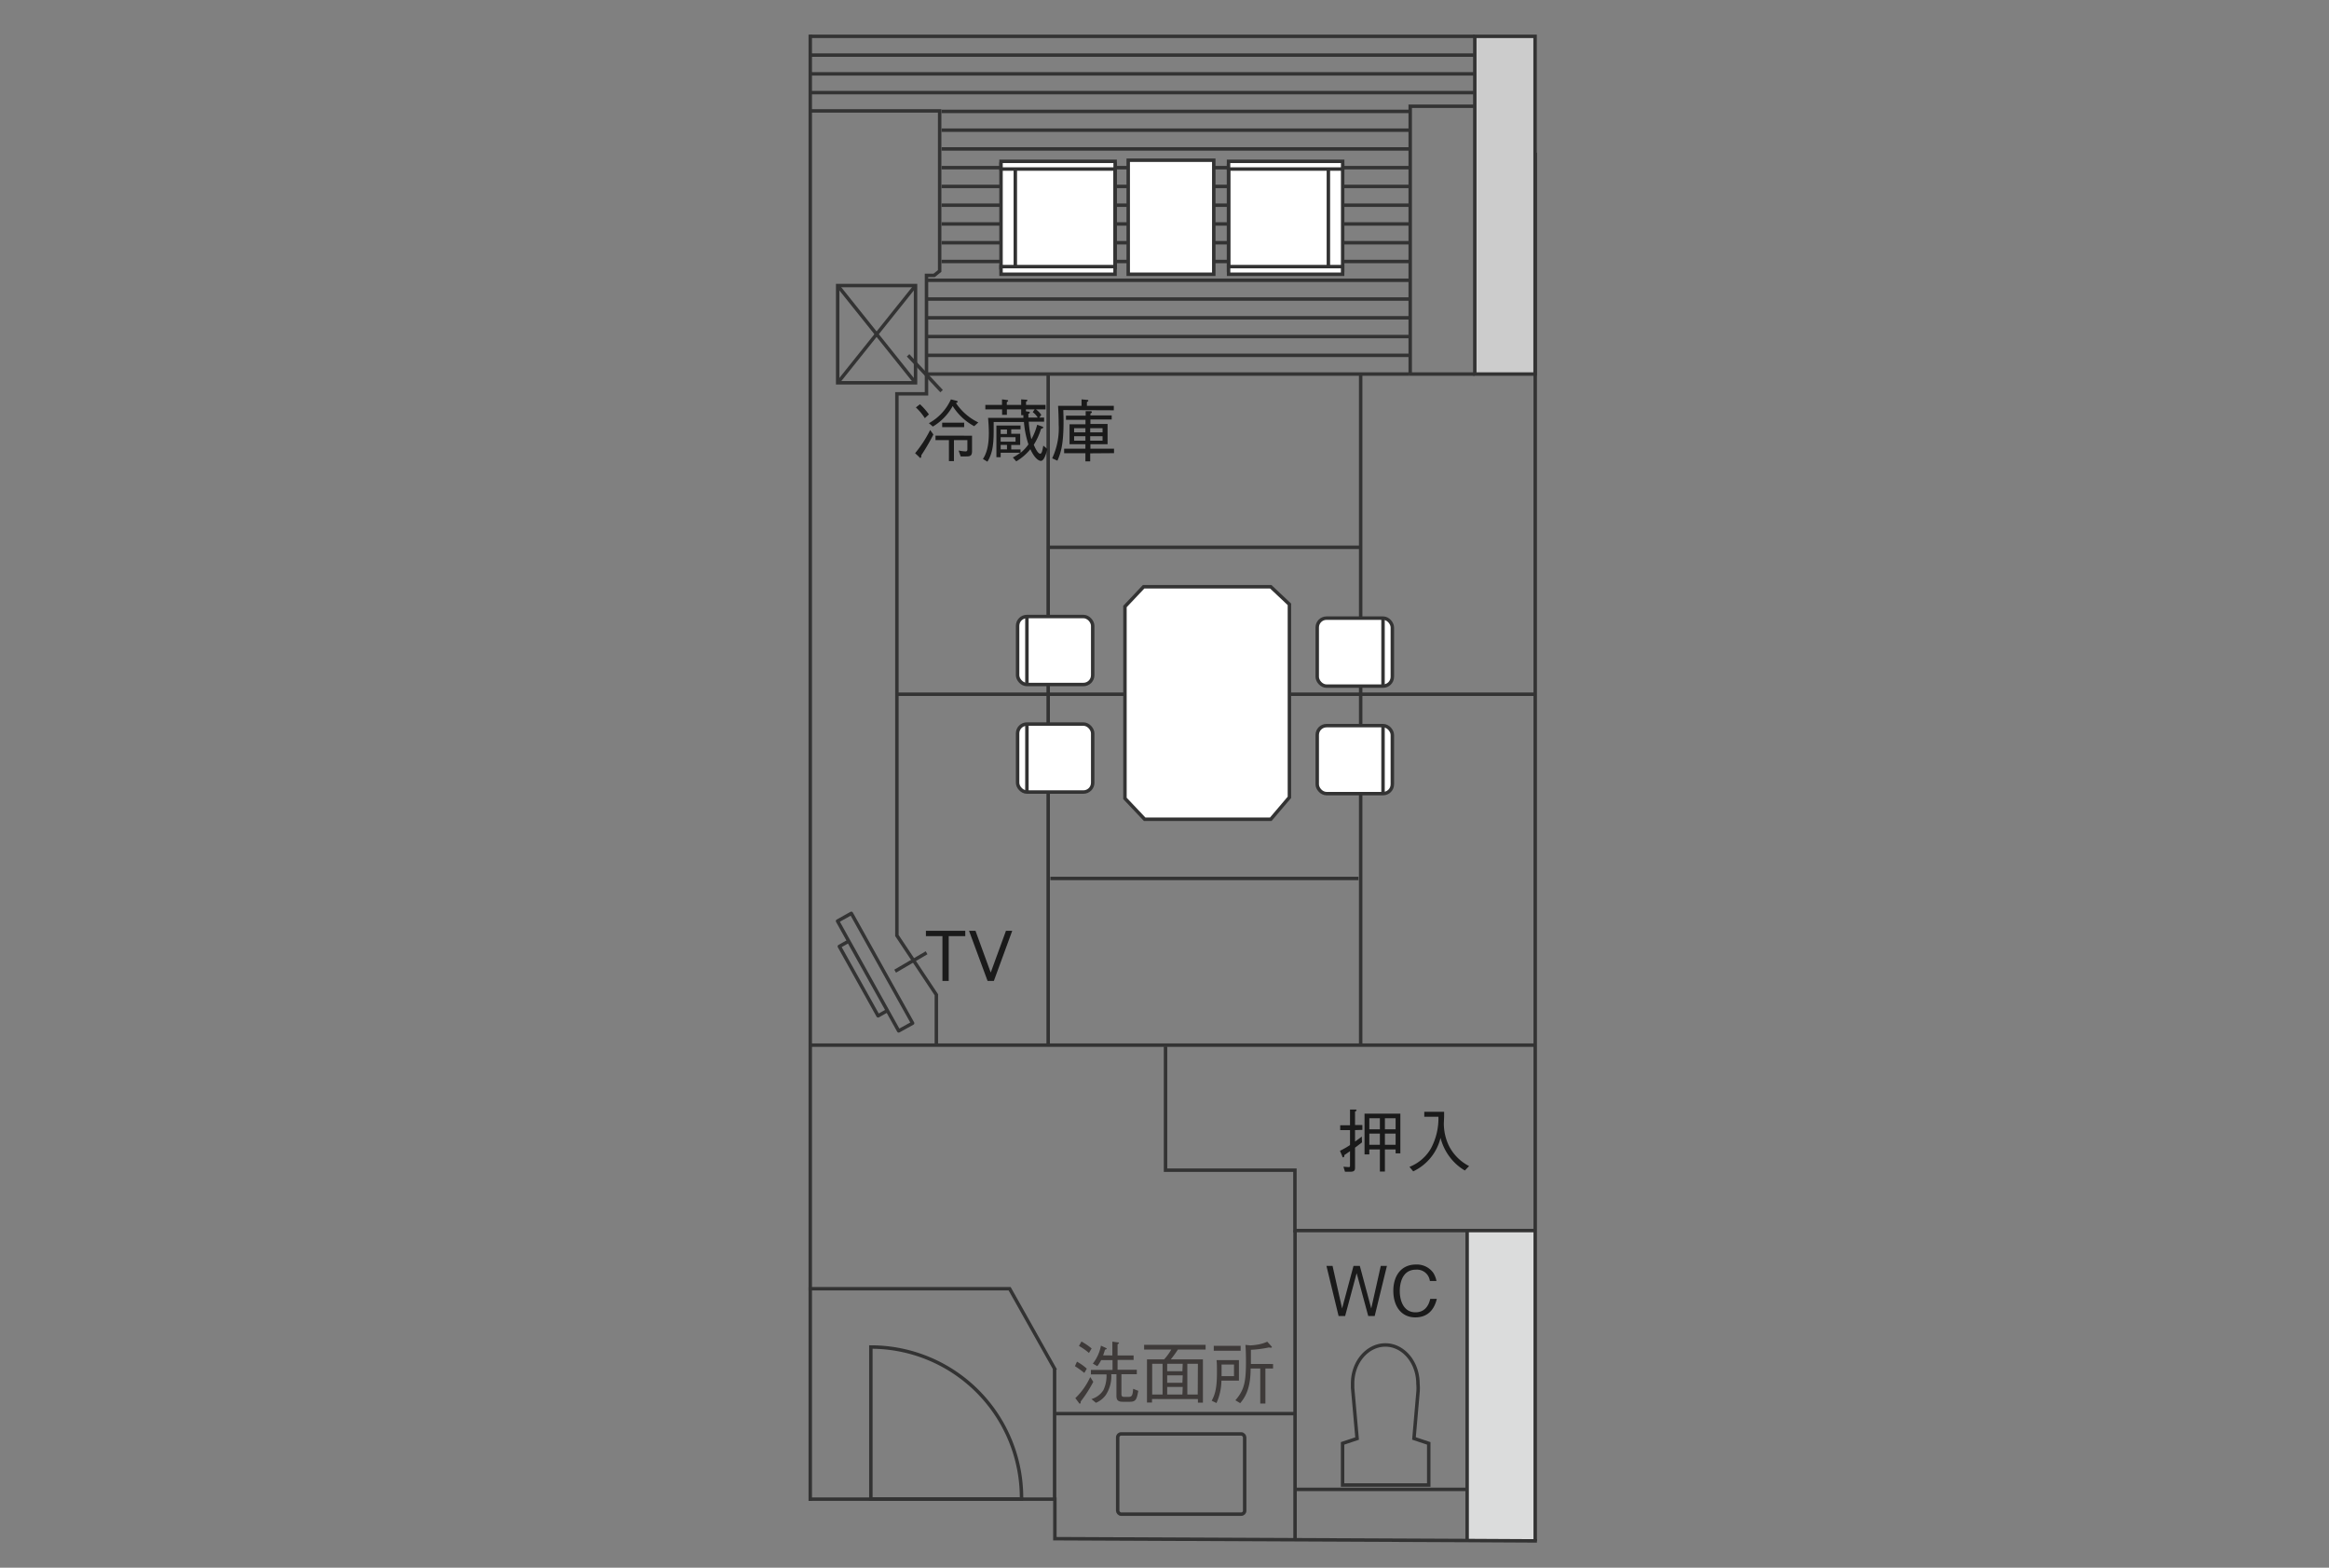 <svg id="b396726e-4932-48fe-9a3a-49e18fd6d647" data-name="レイヤー 2" xmlns="http://www.w3.org/2000/svg" width="520" height="350" viewBox="0 0 520 350"><rect x="0" y="0" width="520" height="350" fill="#808080" stroke="none"/><defs><style>.a9178e50-741f-4629-b24b-7efb45f8158b,.e33e60ef-cbb0-4c5f-85f9-37e3c1662012,.ee14cead-b70c-4431-8015-fbc99908ed8e{fill:none;}.a9178e50-741f-4629-b24b-7efb45f8158b,.a933f966-b1ee-480b-a213-1901ecf36559,.ada6a5d6-e5ec-478f-9c80-b9d49ad01912,.e33e60ef-cbb0-4c5f-85f9-37e3c1662012,.ee14cead-b70c-4431-8015-fbc99908ed8e{stroke:#333;stroke-width:0.77px;}.ada6a5d6-e5ec-478f-9c80-b9d49ad01912{fill:#ccc;}.a933f966-b1ee-480b-a213-1901ecf36559{fill:#fff;}.e33e60ef-cbb0-4c5f-85f9-37e3c1662012{stroke-linecap:square;}.e552dbfe-c3d5-41eb-9ed8-7aa38932c8af{fill:#dbdcdc;}.b94e558d-4497-4e16-9999-a6b4b53f3955{fill:#1a1a1a;}.ee14cead-b70c-4431-8015-fbc99908ed8e{stroke-linecap:round;stroke-linejoin:round;}.aba6dbe6-632f-41f4-a5a2-59f59ef3ec4b{fill:#3e3a39;}</style></defs><title>std_sketch</title><line class="a9178e50-741f-4629-b24b-7efb45f8158b" x1="180.91" y1="8.11" x2="329.28" y2="8.11"/><rect class="ada6a5d6-e5ec-478f-9c80-b9d49ad01912" x="329.28" y="8.11" width="13.46" height="75.4"/><line class="a933f966-b1ee-480b-a213-1901ecf36559" x1="200.25" y1="154.99" x2="342.74" y2="154.99"/><line class="e33e60ef-cbb0-4c5f-85f9-37e3c1662012" x1="180.91" y1="334.7" x2="180.91" y2="8.11"/><line class="a9178e50-741f-4629-b24b-7efb45f8158b" x1="289.15" y1="274.71" x2="289.15" y2="344"/><line class="a9178e50-741f-4629-b24b-7efb45f8158b" x1="235.46" y1="334.7" x2="235.46" y2="305.57"/><line class="e33e60ef-cbb0-4c5f-85f9-37e3c1662012" x1="194.44" y1="334.7" x2="228.08" y2="334.7"/><path class="a9178e50-741f-4629-b24b-7efb45f8158b" d="M228.08,334.37a33.64,33.64,0,0,0-33.64-33.64v34"/><polyline class="e33e60ef-cbb0-4c5f-85f9-37e3c1662012" points="235.46 305.56 225.42 287.71 180.91 287.71"/><polygon class="e552dbfe-c3d5-41eb-9ed8-7aa38932c8af" points="342.77 274.73 342.77 344.01 327.57 343.93 327.57 332.51 327.57 274.73 342.77 274.73"/><polyline class="a9178e50-741f-4629-b24b-7efb45f8158b" points="342.77 34.08 342.77 274.73 342.77 344.01"/><polyline class="e33e60ef-cbb0-4c5f-85f9-37e3c1662012" points="342.77 344.01 327.57 343.93 235.52 343.52 235.52 334.69 180.93 334.69"/><polyline class="a9178e50-741f-4629-b24b-7efb45f8158b" points="342.77 274.73 327.57 274.73 289.12 274.73 289.12 261.25 260.23 261.25 260.23 233.63"/><polyline class="a9178e50-741f-4629-b24b-7efb45f8158b" points="327.57 344.01 327.57 343.93 327.57 332.51 327.57 274.73"/><line class="a9178e50-741f-4629-b24b-7efb45f8158b" x1="289.12" y1="332.51" x2="327.57" y2="332.51"/><line class="a9178e50-741f-4629-b24b-7efb45f8158b" x1="180.91" y1="233.33" x2="342.74" y2="233.33"/><polyline class="a9178e50-741f-4629-b24b-7efb45f8158b" points="209.06 233.34 209.06 222.08 200.25 208.85 200.25 87.92 206.86 87.92 206.86 61.48 208.57 61.48 209.8 60.5 209.8 24.76 180.91 24.76"/><line class="a9178e50-741f-4629-b24b-7efb45f8158b" x1="329.29" y1="83.51" x2="314.6" y2="83.51"/><polyline class="a9178e50-741f-4629-b24b-7efb45f8158b" points="329.04 23.72 314.86 23.72 314.86 83.7"/><line class="a9178e50-741f-4629-b24b-7efb45f8158b" x1="234.03" y1="233.33" x2="234.03" y2="83.51"/><line class="a9178e50-741f-4629-b24b-7efb45f8158b" x1="303.8" y1="233.58" x2="303.8" y2="83.7"/><line class="a9178e50-741f-4629-b24b-7efb45f8158b" x1="234.52" y1="196.12" x2="303.31" y2="196.12"/><line class="a9178e50-741f-4629-b24b-7efb45f8158b" x1="233.79" y1="122.19" x2="304.05" y2="122.19"/><polygon class="a933f966-b1ee-480b-a213-1901ecf36559" points="287.89 178.01 287.89 134.92 283.73 131 255.33 131 251.17 135.41 251.17 178.25 255.57 182.9 283.73 182.9 287.89 178.01"/><rect class="a933f966-b1ee-480b-a213-1901ecf36559" x="227.2" y="137.64" width="16.77" height="15.18" rx="2.08"/><line class="a9178e50-741f-4629-b24b-7efb45f8158b" x1="229.28" y1="152.82" x2="229.28" y2="137.64"/><rect class="a933f966-b1ee-480b-a213-1901ecf36559" x="227.2" y="161.65" width="16.77" height="15.18" rx="2.08"/><line class="a9178e50-741f-4629-b24b-7efb45f8158b" x1="229.28" y1="176.83" x2="229.28" y2="161.65"/><rect class="a933f966-b1ee-480b-a213-1901ecf36559" x="294.1" y="138" width="16.77" height="15.18" rx="2.08"/><line class="a9178e50-741f-4629-b24b-7efb45f8158b" x1="308.79" y1="153.17" x2="308.79" y2="138"/><rect class="a933f966-b1ee-480b-a213-1901ecf36559" x="294.1" y="162" width="16.77" height="15.18" rx="2.08"/><line class="a9178e50-741f-4629-b24b-7efb45f8158b" x1="308.79" y1="177.18" x2="308.79" y2="162"/><path class="a9178e50-741f-4629-b24b-7efb45f8158b" d="M302,308.86c0,.33,0,.65,0,1l1,11.3-3.24,1.08v9.3H319v-9.3l-3.3-1.1.89-10.22a10.56,10.56,0,0,0,0-2c0-4.78-3.26-8.65-7.27-8.65S302,304.08,302,308.86Z"/><line class="a9178e50-741f-4629-b24b-7efb45f8158b" x1="206.67" y1="83.51" x2="314.6" y2="83.51"/><line class="a9178e50-741f-4629-b24b-7efb45f8158b" x1="206.92" y1="79.33" x2="314.86" y2="79.33"/><line class="a9178e50-741f-4629-b24b-7efb45f8158b" x1="206.92" y1="75.14" x2="314.86" y2="75.14"/><line class="a9178e50-741f-4629-b24b-7efb45f8158b" x1="206.92" y1="70.95" x2="314.86" y2="70.95"/><line class="a9178e50-741f-4629-b24b-7efb45f8158b" x1="206.92" y1="66.76" x2="314.86" y2="66.76"/><line class="a9178e50-741f-4629-b24b-7efb45f8158b" x1="206.92" y1="62.57" x2="314.86" y2="62.57"/><line class="a9178e50-741f-4629-b24b-7efb45f8158b" x1="210.23" y1="58.38" x2="314.86" y2="58.38"/><line class="a9178e50-741f-4629-b24b-7efb45f8158b" x1="210.23" y1="54.19" x2="314.86" y2="54.19"/><line class="a9178e50-741f-4629-b24b-7efb45f8158b" x1="210.23" y1="50" x2="314.86" y2="50"/><line class="a9178e50-741f-4629-b24b-7efb45f8158b" x1="210.23" y1="45.81" x2="314.86" y2="45.81"/><line class="a9178e50-741f-4629-b24b-7efb45f8158b" x1="210.23" y1="41.62" x2="314.86" y2="41.62"/><line class="a9178e50-741f-4629-b24b-7efb45f8158b" x1="210.23" y1="37.43" x2="314.86" y2="37.43"/><line class="a9178e50-741f-4629-b24b-7efb45f8158b" x1="210.23" y1="33.25" x2="314.86" y2="33.25"/><line class="a9178e50-741f-4629-b24b-7efb45f8158b" x1="210.23" y1="29.06" x2="314.86" y2="29.06"/><line class="a9178e50-741f-4629-b24b-7efb45f8158b" x1="210.23" y1="24.87" x2="314.86" y2="24.87"/><line class="a9178e50-741f-4629-b24b-7efb45f8158b" x1="180.91" y1="20.68" x2="329.04" y2="20.68"/><line class="a9178e50-741f-4629-b24b-7efb45f8158b" x1="180.91" y1="16.49" x2="329.04" y2="16.49"/><line class="a9178e50-741f-4629-b24b-7efb45f8158b" x1="180.91" y1="12.3" x2="329.04" y2="12.3"/><rect class="a933f966-b1ee-480b-a213-1901ecf36559" x="251.9" y="35.77" width="19.1" height="25.46"/><rect class="a933f966-b1ee-480b-a213-1901ecf36559" x="223.5" y="36.63" width="25.48" height="23.14"/><rect class="a933f966-b1ee-480b-a213-1901ecf36559" x="274.3" y="37" width="25.48" height="23.32"/><rect class="a933f966-b1ee-480b-a213-1901ecf36559" x="274.31" y="59.52" width="25.46" height="1.71"/><rect class="a933f966-b1ee-480b-a213-1901ecf36559" x="223.5" y="59.52" width="25.46" height="1.71"/><rect class="a933f966-b1ee-480b-a213-1901ecf36559" x="223.5" y="36.02" width="25.48" height="1.72"/><line class="a933f966-b1ee-480b-a213-1901ecf36559" x1="226.69" y1="59.52" x2="226.69" y2="37.98"/><line class="a933f966-b1ee-480b-a213-1901ecf36559" x1="248.96" y1="59.52" x2="248.96" y2="37.73"/><rect class="a933f966-b1ee-480b-a213-1901ecf36559" x="274.3" y="36.02" width="25.48" height="1.72"/><line class="a933f966-b1ee-480b-a213-1901ecf36559" x1="296.59" y1="59.52" x2="296.59" y2="37.98"/><line class="a933f966-b1ee-480b-a213-1901ecf36559" x1="274.31" y1="59.52" x2="274.31" y2="37.73"/><line class="a933f966-b1ee-480b-a213-1901ecf36559" x1="235.46" y1="315.6" x2="289.15" y2="315.6"/><rect class="a9178e50-741f-4629-b24b-7efb45f8158b" x="187.03" y="63.75" width="17.38" height="21.71"/><path class="b94e558d-4497-4e16-9999-a6b4b53f3955" d="M302.54,252.3v2.56c.34-.23,1.19-.85,1.51-1.12l.05,1.3-1.56,1.18v4.49c0,.55-.14.89-1.07.89H300.3l-.35-1.12,1.15.08c.29,0,.32-.08.32-.33V257c-.6.43-.81.58-1.26.87,0,.26-.07.51-.26.51s-.15-.11-.21-.25l-.51-1.21a18.44,18.44,0,0,0,2.24-1.28V252.3h-2.19v-1.08h2.19v-3.51l1.15,0s.31,0,.31.15-.17.2-.34.31v3h1.64v1.08Zm9.06,5.19v-.87h-2.39v4.93h-1.12v-4.93h-2.36v1.1h-1.07v-9.09h8v8.86Zm-3.51-7.83h-2.36v2.47h2.36Zm0,3.42h-2.36v2.5h2.36Zm3.51-3.42h-2.39v2.47h2.39Zm0,3.42h-2.39v2.5h2.39Z"/><path class="b94e558d-4497-4e16-9999-a6b4b53f3955" d="M327.06,261.32a11.34,11.34,0,0,1-3.36-3,11.88,11.88,0,0,1-2.07-4.29,11.17,11.17,0,0,1-6.1,7.48l-.84-1a9.59,9.59,0,0,0,4.8-4.12,14.29,14.29,0,0,0,1.67-7.07H318v-1.1h4.43c0,.29,0,.47,0,1,0,.26-.06,1.38-.06,1.61a11.48,11.48,0,0,0,1.12,4.95,10.28,10.28,0,0,0,4.52,4.55Z"/><path class="b94e558d-4497-4e16-9999-a6b4b53f3955" d="M306.93,293.81h-1.44l-2.59-9.57-2.57,9.57h-1.46l-2.71-11.19h1.36l2.13,9.5,2.55-9.5h1.41l2.55,9.5,2.13-9.5h1.37Z"/><path class="b94e558d-4497-4e16-9999-a6b4b53f3955" d="M316,294.11c-3.22,0-4.91-2.6-4.91-5.93,0-3.17,1.6-5.87,5.08-5.87a4.52,4.52,0,0,1,3.78,1.77,5,5,0,0,1,.77,1.91h-1.47a2.89,2.89,0,0,0-3.11-2.53c-3.39,0-3.61,3.71-3.61,4.77,0,2.16.86,4.75,3.5,4.75s3.16-2.44,3.3-3h1.47C320.25,292.3,318.84,294.11,316,294.11Z"/><path class="b94e558d-4497-4e16-9999-a6b4b53f3955" d="M211.82,209v10h-1.4V209h-3.69V207.8h8.79V209Z"/><path class="b94e558d-4497-4e16-9999-a6b4b53f3955" d="M221.9,219h-1.4l-4.14-11.19h1.44l3.4,9.32,3.4-9.32H226Z"/><path class="b94e558d-4497-4e16-9999-a6b4b53f3955" d="M208.4,97a44.24,44.24,0,0,1-2.7,4.64c0,.28,0,.57-.2.57s-.15,0-.3-.21l-.88-.82A27,27,0,0,0,207.68,96Zm-3-6.75a14.33,14.33,0,0,1,2,2.27l-.91.84a12.27,12.27,0,0,0-2-2.4Zm2,4.23a11.43,11.43,0,0,0,4.91-5.32l1.13.29c.26.06.37.1.37.25s-.2.23-.38.26a12.57,12.57,0,0,0,5,4.35l-.92.84a12.81,12.81,0,0,1-4.8-4.5,12.19,12.19,0,0,1-4.43,4.58Zm9.63,2.79v3.39c0,1.12-.4,1.24-1.32,1.24H214.5l-.47-1.32a11,11,0,0,0,1.53.2c.41,0,.43-.25.43-.55V98.26h-3v4.68h-1.12V98.26h-3v-1Zm-6.67-1.91v-1h4.91v1Z"/><path class="b94e558d-4497-4e16-9999-a6b4b53f3955" d="M232.4,102.89c-.57,0-1.49-.73-2.35-2.6A11.74,11.74,0,0,1,226.9,103l-.76-.87a9.6,9.6,0,0,0,1.66-1.06h-4.38v1h-.95V95h5.39v.85h-2.08v1h2v2.49h-2v1h2.08v.76a9.23,9.23,0,0,0,1.76-1.89,21.15,21.15,0,0,1-1-5h-6.76c0,.52,0,1.18,0,2.13,0,3.34-.41,5.15-1.4,6.73l-1-.6c.73-1.13,1.32-2.73,1.32-5.79,0-1.2-.08-2.3-.17-3.39h7.88c0-.09,0-.51,0-.6H228V91.4h-3.19v1.22h-1.07V91.4H220v-1h3.72V89.16l1.1.14c.1,0,.32.07.25.16.09.07-.07.16-.28.33v.61H228V89.16l1.12.08c.09,0,.27,0,.27.15s-.06.15-.3.28v.73h4.35v1H231.3a4.8,4.8,0,0,1,1.19,1.22l-.44.6h1.07v.92h-3.43a22.58,22.58,0,0,0,.59,3.92,13.33,13.33,0,0,0,1.29-3.23l1,.35c.2.08.37.13.37.25s-.31.26-.51.32a14.51,14.51,0,0,1-1.61,3.54c.13.34.83,2,1.43,2,.21,0,.34-.28.4-.48a12.26,12.26,0,0,0,.29-1.32l.92.76C233.58,101.21,233.15,102.89,232.4,102.89Zm-7.57-7h-1.41v1h1.41Zm1.91,1.71h-3.32v1h3.32Zm-1.91,1.73h-1.41v1h1.41Zm5.74-7.3.43-.63h-1.94v.42l.52.08c.08,0,.34,0,.34.19s-.2.24-.31.3c0,.31,0,.51,0,.83h2.08A4.35,4.35,0,0,0,230.57,92Z"/><path class="b94e558d-4497-4e16-9999-a6b4b53f3955" d="M237.41,91.55c0,.6.05,1.33.05,2.51,0,5.17-.59,7-1.37,8.79l-1.17-.53a15.66,15.66,0,0,0,1.45-7.58c0-1.4-.05-2.78-.13-4.14h5.24V89.16l1.2.11c.22,0,.32.06.32.17s-.08.18-.32.32v.84h6v1Zm6,9.66V103h-1.07v-1.82h-4.75v-1h4.75v-1H238.8V94.72h3.56v-1H238v-.92h4.4v-1l1,0c.12,0,.38,0,.38.19s-.1.19-.32.35v.4h4.75v.92h-4.75v1h3.83v4.51h-3.83v1h5.27v1Zm-1.07-5.61h-2.52v.92h2.52Zm0,1.79h-2.52v1h2.52Zm3.83-1.79h-2.76v.92h2.76Zm0,1.79h-2.76v1h2.76Z"/><line class="a9178e50-741f-4629-b24b-7efb45f8158b" x1="204.41" y1="85.47" x2="187.03" y2="63.75"/><line class="a9178e50-741f-4629-b24b-7efb45f8158b" x1="204.41" y1="63.75" x2="187.03" y2="85.47"/><line class="a9178e50-741f-4629-b24b-7efb45f8158b" x1="210.23" y1="87.32" x2="202.75" y2="79.33"/><path class="ee14cead-b70c-4431-8015-fbc99908ed8e" d="M196.05,226.79l-8.65-15.5,2.08-1.16,8.65,15.49Zm4.6,3.36L187,205.63l3.08-1.72,13.68,24.52Z"/><path class="aba6dbe6-632f-41f4-a5a2-59f59ef3ec4b" d="M240.46,304a11.41,11.41,0,0,1,2.19,1.56l-.55.95A23,23,0,0,0,240,305Zm3.64,4.5a29,29,0,0,1-2.81,4.39c0,.24,0,.47-.18.47s-.11,0-.22-.16l-.8-1.06a15.14,15.14,0,0,0,3.33-4.71Zm-2.64-9a13.76,13.76,0,0,1,2.27,1.55l-.6,1a13.06,13.06,0,0,0-2.23-1.56Zm6.9,3.11v-3.08l1.2.16c.16,0,.28.06.28.15s-.17.2-.32.28v2.49h3.58v1h-3.58v2.19h4.3v1h-3.44v4.23c0,.69.09.83.72.83H252c.79,0,.9-.48,1-1.8l1.15.45c-.34,1.78-.48,2.44-1.84,2.44h-1.69c-1.27,0-1.35-.69-1.35-1.43v-4.72h-1.15a7.66,7.66,0,0,1-1.24,4.66,5.15,5.15,0,0,1-2.19,1.72l-1-.83a4.76,4.76,0,0,0,2.67-2,7.43,7.43,0,0,0,.69-3.51h-3.48v-1h4.83v-2.19h-2.54A8.85,8.85,0,0,1,245,305l-1-.57a9.29,9.29,0,0,0,1.81-4l1.13.51c.08.05.16.09.16.17s-.17.17-.39.21a11.66,11.66,0,0,1-.42,1.27Z"/><path class="aba6dbe6-632f-41f4-a5a2-59f59ef3ec4b" d="M263,301.29a26.77,26.77,0,0,1-1.59,2.19h7.17v9.67h-1.12v-.81H257.21v.79h-1.12v-9.65h3.83a12.24,12.24,0,0,0,1.6-2.19h-6.07v-1.05h13.73v1.05Zm-3.43,3.18h-2.32v6.87h2.32Zm4.5,0H260.6v1.66H264Zm0,2.58H260.6v1.67H264Zm0,2.59H260.6v1.7H264Zm3.39-5.17H265.1v6.87h2.32Z"/><path class="aba6dbe6-632f-41f4-a5a2-59f59ef3ec4b" d="M270.54,312.72c.69-1.3,1.17-2.62,1.17-6.24,0-1.22,0-2.08-.09-2.83h5v4.58h-3.91a12.65,12.65,0,0,1-1.1,5Zm.46-12.25H277v1.09H271Zm4.52,6.76v-2.59h-2.78v2.59Zm8.72-2.71v1h-1.71v7.83h-1.15v-7.83h-2.15c0,3.63-.75,5.92-2.33,7.74l-1.07-.64c2-2.32,2.36-4.08,2.36-8.75,0-1.89-.06-2.78-.12-3.62l1.11.12a15.1,15.1,0,0,0,1.94-.24,8.27,8.27,0,0,0,1.82-.59l.91,1a.35.35,0,0,1,.13.2c0,.09-.09.14-.23.14a4.28,4.28,0,0,1-.46-.05,25.15,25.15,0,0,1-4,.52v3.16Z"/><rect class="a9178e50-741f-4629-b24b-7efb45f8158b" x="249.55" y="320.13" width="28.35" height="17.91" rx="0.77"/><line class="a9178e50-741f-4629-b24b-7efb45f8158b" x1="199.86" y1="216.82" x2="206.88" y2="212.71"/></svg>